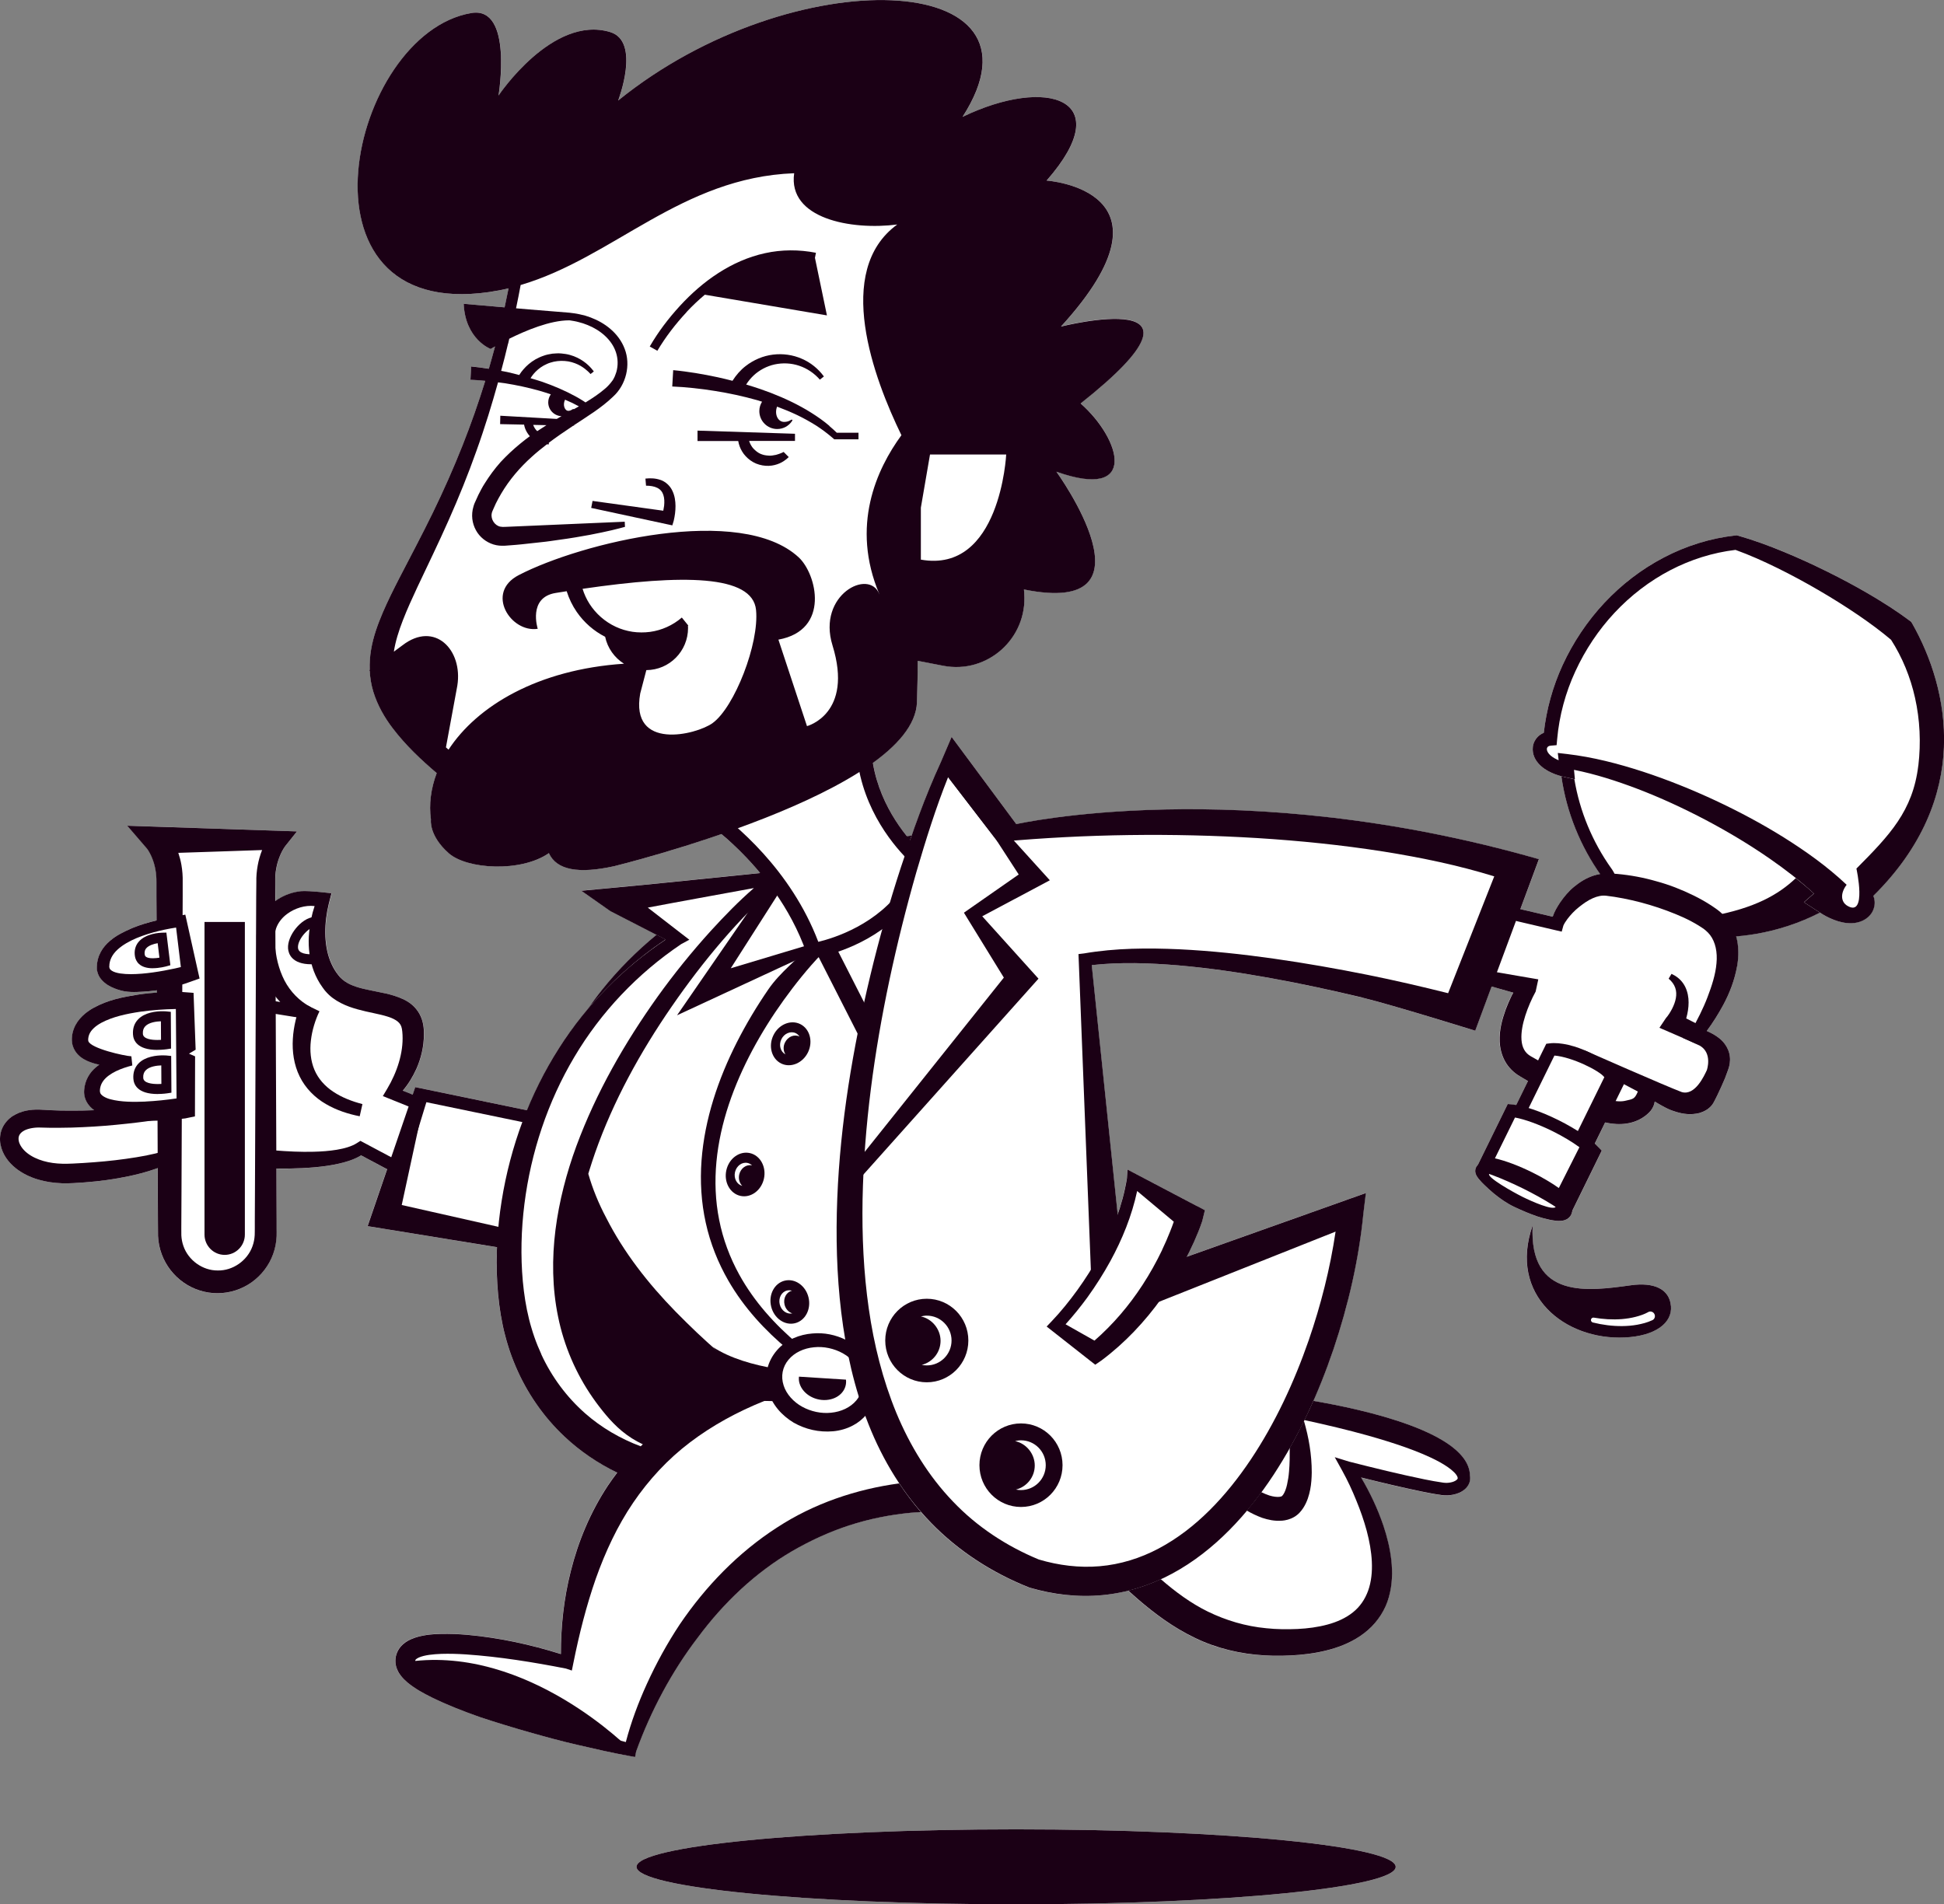 <svg xmlns="http://www.w3.org/2000/svg" width="247" height="242" viewBox="0 0 247 242" fill="none"><rect x="0" y="0" width="247" height="242" fill="#808080" stroke="none"/><g clip-path="url(#clip0_847_51)"><path d="M181.703 39.09C181.709 39.153 181.716 39.198 181.722 39.223C181.722 39.204 181.716 39.16 181.703 39.09Z" fill="white"></path><path d="M129.104 242C155.74 242 177.333 239.868 177.333 237.238C177.333 234.607 155.74 232.475 129.104 232.475C102.468 232.475 80.875 234.607 80.875 237.238C80.875 239.868 102.468 242 129.104 242Z" fill="white"></path><path d="M238.009 113.834C250.633 101.37 247.671 87.52 242.929 79.183L242.84 79.031L242.701 78.923C241.047 77.678 239.323 76.586 237.567 75.551C235.811 74.522 234.018 73.557 232.199 72.656C230.38 71.754 228.53 70.903 226.648 70.128C224.766 69.353 222.853 68.642 220.863 68.077L220.699 68.026L220.522 68.046C217.339 68.395 214.239 69.366 211.41 70.846C208.58 72.319 206.016 74.294 203.838 76.624C201.659 78.954 199.865 81.653 198.539 84.536C197.289 87.26 196.487 90.162 196.152 93.127C195.975 93.197 195.798 93.286 195.647 93.407C195.268 93.686 194.971 94.099 194.838 94.556C194.699 95.013 194.725 95.502 194.845 95.915C194.971 96.334 195.186 96.683 195.432 96.975C195.931 97.553 196.525 97.915 197.106 98.188C197.674 98.449 198.242 98.62 198.817 98.747C198.672 98.715 198.533 98.671 198.388 98.633C199.013 103.097 200.743 107.383 203.313 111.066C203.048 111.11 202.796 111.174 202.556 111.25C201.564 111.561 200.749 112.082 200.036 112.666C199.316 113.244 198.741 113.949 198.23 114.685C197.863 115.244 197.516 115.809 197.289 116.495L193.178 115.536L195.533 109.199C157.553 98.296 129.135 104.741 129.135 104.741L120.919 93.661L119.549 96.861C118.134 99.922 116.947 103.04 115.842 106.183C115.64 106.208 115.437 106.246 115.235 106.272C113.556 104.195 111.585 101.001 110.909 96.931C114.212 94.543 116.416 91.94 116.505 89.21C116.574 87.133 116.593 85.431 116.599 83.965L119.839 84.593C125.453 85.679 130.562 81.107 130.133 75.373L130.095 74.897C147.664 78.453 134.219 59.924 134.219 59.924C144.689 63.639 142.435 55.797 137.301 51.25C156.606 35.972 134.838 41.471 134.838 41.471C150.651 24.13 132.987 22.949 132.987 22.949C142.157 12.509 132.987 9.69 122.308 14.853C134.402 -3.937 100.71 -5.181 78.55 12.776C78.55 12.776 81.455 5.264 77.54 4.077C70.208 1.854 63.35 12.141 63.35 12.141C63.35 12.141 65.251 0.743 59.889 1.658C44.41 4.28 36.302 40.83 62.15 37.115C62.99 36.995 63.817 36.836 64.625 36.639C64.486 37.35 64.335 38.061 64.183 38.773C64.164 38.868 64.139 38.963 64.12 39.058L58.923 38.607C59.131 43.148 62.352 44.341 62.352 44.341C62.352 44.341 62.554 44.214 62.908 44.017C62.655 44.97 62.39 45.91 62.118 46.856C61.379 46.742 60.647 46.634 59.876 46.564L59.782 48.259C60.394 48.278 61.032 48.329 61.663 48.393C60.805 51.174 59.838 53.917 58.771 56.616C57.628 59.505 56.365 62.343 55.007 65.137C53.65 67.938 52.184 70.674 50.738 73.475C50.018 74.878 49.305 76.3 48.661 77.793C48.029 79.285 47.435 80.859 47.151 82.587C47.012 83.406 46.955 84.263 46.987 85.12L46.924 85.165L46.987 85.254C47.031 86.155 47.183 87.057 47.448 87.921C47.985 89.648 48.869 91.184 49.886 92.518C51.566 94.715 53.498 96.537 55.494 98.239C54.755 100.201 54.496 102.208 54.761 104.138C54.761 104.138 54.685 104.659 54.944 105.472C55.197 106.253 55.759 107.3 57.009 108.412C59.34 110.482 66.21 110.875 69.747 108.412C70.732 110.571 73.511 111.072 78.07 110.063C78.07 110.063 84.259 108.551 91.667 105.986C93.151 107.25 94.875 108.888 96.561 110.907C96.523 110.926 96.486 110.939 96.448 110.952L88.421 111.771C85.023 112.126 81.626 112.463 78.222 112.78L73.89 113.187L77.584 115.784L84.6 119.391L83.438 118.794C80.912 120.87 78.582 123.2 76.523 125.772C75.873 126.585 75.26 127.423 74.673 128.274C73.378 129.811 72.166 131.43 71.079 133.132C69.469 135.653 68.111 138.326 66.981 141.094L52.772 138.154L52.443 139.113L51.193 138.605C51.9 137.78 52.456 136.859 52.917 135.856C53.517 134.51 53.877 133.011 53.877 131.474C53.896 130.782 53.82 129.766 53.328 128.877C53.087 128.433 52.753 128.026 52.393 127.715C52.026 127.398 51.635 127.169 51.25 126.985C49.715 126.286 48.339 126.14 47.075 125.855C45.819 125.607 44.657 125.296 43.836 124.718C43.634 124.578 43.444 124.426 43.28 124.248L43.217 124.185L43.204 124.166V124.159L43.166 124.108L43.021 123.931C42.945 123.835 42.857 123.721 42.775 123.607C42.453 123.15 42.194 122.642 41.979 122.102C41.145 119.943 41.221 117.251 41.809 114.85L42.15 113.523C42.15 113.523 39.327 113.168 38.278 113.257C37.224 113.365 36.201 113.726 35.298 114.311C35.197 114.38 35.096 114.463 34.995 114.533V113.93L34.982 112.056V111.612L35.007 111.218C35.026 110.945 35.058 110.672 35.108 110.405C35.203 109.872 35.348 109.345 35.544 108.843C35.645 108.596 35.752 108.348 35.879 108.12C35.992 107.904 36.163 107.637 36.251 107.523L37.742 105.656L35.348 105.573L27.675 105.313L20.002 105.053L16.181 104.926L18.701 107.853C18.701 107.853 18.796 107.98 18.846 108.056C18.91 108.151 18.966 108.253 19.023 108.361C19.143 108.57 19.244 108.799 19.339 109.028C19.529 109.491 19.674 109.98 19.762 110.488C19.857 111.002 19.895 111.485 19.895 112.056V113.93L19.914 116.965C19.901 116.965 19.889 116.965 19.876 116.971C18.846 117.219 17.823 117.517 16.826 117.93C15.841 118.356 14.83 118.819 13.952 119.587C13.51 119.968 13.106 120.426 12.809 120.978C12.506 121.53 12.335 122.178 12.317 122.813V122.851C12.317 122.921 12.31 122.959 12.317 123.054C12.323 123.162 12.335 123.283 12.354 123.378C12.386 123.575 12.468 123.766 12.544 123.95C12.721 124.324 13.005 124.623 13.277 124.864C13.839 125.328 14.426 125.563 14.982 125.759C16.106 126.147 17.186 126.077 18.221 126.02C18.809 125.982 19.383 125.925 19.952 125.842V126.147C19.143 126.198 18.329 126.274 17.514 126.394C15.638 126.699 13.731 127.048 11.856 128.096C11.388 128.363 10.921 128.68 10.485 129.106C10.056 129.525 9.652 130.058 9.405 130.7C9.285 131.017 9.197 131.354 9.165 131.697C9.153 131.779 9.153 131.862 9.146 131.944V132.071V132.198V132.243C9.146 132.243 9.191 132.732 9.254 132.878C9.38 133.309 9.614 133.69 9.879 133.97C10.138 134.256 10.422 134.452 10.694 134.611C11.237 134.922 11.761 135.081 12.26 135.214C12.386 135.246 12.512 135.265 12.632 135.291C12.285 135.532 11.95 135.818 11.647 136.173C11.312 136.58 11.028 137.075 10.87 137.621C10.788 137.888 10.738 138.167 10.713 138.446V138.548L10.7 138.573V138.694V138.77C10.7 138.789 10.7 138.821 10.7 138.885C10.713 139.12 10.75 139.304 10.801 139.488C11.003 140.218 11.521 140.758 11.982 141.088C11.477 141.101 10.965 141.12 10.46 141.132C9.544 141.145 8.635 141.145 7.725 141.132L6.368 141.082C5.919 141.063 5.471 141.018 4.966 141.005C3.892 140.993 2.755 141.12 1.644 141.812C1.107 142.161 0.596 142.688 0.305 143.349C0.008 144.003 -0.055 144.752 0.065 145.406C0.311 146.733 1.107 147.717 1.966 148.422C2.844 149.133 3.835 149.591 4.839 149.895C5.844 150.194 6.867 150.333 7.877 150.372C8.913 150.403 9.822 150.321 10.769 150.257C12.651 150.118 14.527 149.864 16.384 149.47C17.312 149.273 18.234 149.038 19.15 148.746C19.446 148.644 19.743 148.549 20.034 148.441L20.046 151.419L20.059 155.166C20.059 155.807 20.059 156.379 20.072 157.077C20.11 157.903 20.267 158.633 20.533 159.376C21.07 160.836 22.055 162.106 23.318 162.989C24.574 163.878 26.122 164.36 27.65 164.348C29.178 164.348 30.719 163.859 31.963 162.963C33.214 162.074 34.186 160.804 34.704 159.35C34.963 158.626 35.108 157.864 35.14 157.096C35.152 156.683 35.14 156.423 35.14 156.099V155.159L35.121 151.413L35.108 148.505C36.718 148.53 38.335 148.492 39.965 148.346C41.019 148.251 42.074 148.111 43.135 147.863C44.05 147.641 44.979 147.368 45.869 146.822L49.172 148.587L47.328 153.978L46.697 155.82L48.661 156.137L63.141 158.499C63.078 160.023 63.084 161.554 63.173 163.09C63.28 164.862 63.489 166.615 63.867 168.412L64.007 169.034L64.177 169.707C64.291 170.164 64.417 170.583 64.55 171.021C64.815 171.885 65.137 172.742 65.49 173.58C66.905 176.933 69.027 180.013 71.698 182.527C73.681 184.394 75.961 185.944 78.411 187.125C77.995 187.671 77.597 188.223 77.218 188.788C75.014 192.128 73.46 195.843 72.513 199.647C71.629 203.114 71.25 206.663 71.256 210.181C67.398 208.968 63.463 208.111 59.365 207.743C58.253 207.647 57.129 207.603 55.967 207.628C55.386 207.641 54.793 207.673 54.167 207.768C53.542 207.87 52.904 207.99 52.14 208.333C51.761 208.517 51.319 208.752 50.89 209.254C50.681 209.502 50.479 209.825 50.366 210.187C50.246 210.549 50.214 210.924 50.239 211.248V211.311L50.258 211.426V211.476L50.284 211.591L50.321 211.762C50.378 211.965 50.429 212.092 50.486 212.232C50.606 212.505 50.745 212.715 50.883 212.899C51.161 213.261 51.433 213.521 51.698 213.75C52.759 214.632 53.77 215.153 54.799 215.674C56.845 216.677 58.891 217.464 60.956 218.195C63.034 218.887 65.118 219.515 67.202 220.112C69.292 220.703 71.383 221.281 73.492 221.757C75.608 222.246 77.71 222.735 79.851 223.122L80.672 223.268L80.811 222.557C82.68 217.388 85.339 212.397 88.667 208.054C91.932 203.66 95.949 199.843 100.584 197.132C102.902 195.786 105.339 194.662 107.872 193.836C110.411 193.011 113.044 192.484 115.709 192.23C116.132 192.192 116.562 192.166 116.991 192.141C117.401 192.611 117.825 193.068 118.26 193.519C121.746 197.119 126.047 199.882 130.632 201.704L130.727 201.742L130.802 201.767C133.752 202.631 136.903 203.018 140.023 202.72C141.14 202.618 142.245 202.421 143.332 202.148C143.704 202.485 144.071 202.815 144.456 203.145C146.647 205.044 149.079 206.86 151.832 208.168C154.573 209.502 157.617 210.2 160.604 210.378C162.1 210.473 163.591 210.435 165.056 210.314C166.559 210.181 168.049 209.933 169.54 209.463C171.017 208.994 172.508 208.282 173.771 207.178C175.034 206.085 176.013 204.574 176.442 202.987C176.897 201.393 176.922 199.786 176.758 198.269C176.588 196.745 176.221 195.297 175.754 193.9C175.021 191.735 174.061 189.709 172.918 187.772C175.482 188.414 178.046 189.023 180.648 189.563C181.463 189.728 182.278 189.887 183.13 190.001C183.604 190.071 184.128 190.058 184.614 189.957C185.107 189.849 185.606 189.684 186.086 189.284C186.319 189.087 186.547 188.807 186.673 188.452C186.78 188.166 186.793 187.855 186.755 187.575C186.774 182.026 173.032 179.073 166.856 178.032C166.856 178.038 166.849 178.051 166.843 178.057C167.803 175.885 168.656 173.676 169.42 171.434C171.295 165.846 172.634 160.074 173.215 154.169L173.525 151.616L171.055 152.492L150.796 159.7C151.112 159.084 151.415 158.461 151.699 157.826C152.078 156.969 152.419 156.156 152.748 155.178L153.082 153.8L152.059 153.261L144.393 149.229L143.243 148.625L143.174 149.762C142.921 151.311 142.517 152.835 141.999 154.328L138.703 122.648C142.328 122.242 146.035 122.375 149.71 122.68C153.644 123.023 157.566 123.6 161.463 124.305C165.359 125.01 169.243 125.848 173.095 126.782C176.941 127.715 187.424 130.985 187.424 130.985L189.508 125.366L192.249 126.14C192.18 126.261 192.11 126.382 192.047 126.509C191.769 127.08 191.51 127.671 191.283 128.28C190.847 129.512 190.456 130.827 190.519 132.389C190.563 133.163 190.74 134.021 191.188 134.84C191.63 135.659 192.357 136.357 193.121 136.789C193.462 136.98 193.796 137.183 194.131 137.399L192.641 140.44C192.451 140.409 192.268 140.383 192.098 140.371L191.561 140.32L187.746 148.092C187.696 148.143 187.645 148.194 187.62 148.225L187.595 148.263L187.538 148.365C187.368 148.727 187.443 149.006 187.494 149.165C187.551 149.337 187.608 149.432 187.664 149.527C187.778 149.705 187.879 149.832 187.986 149.952C188.189 150.187 188.384 150.391 188.586 150.575C188.978 150.962 189.376 151.318 189.786 151.661C190.607 152.334 191.466 152.937 192.407 153.381C193.348 153.826 194.302 154.232 195.299 154.582C195.805 154.747 196.316 154.886 196.872 155.007C197.15 155.064 197.434 155.115 197.762 155.147C197.933 155.159 198.11 155.172 198.356 155.147C198.419 155.147 198.476 155.134 198.564 155.121L198.684 155.096L198.836 155.051C198.88 155.039 198.937 155.013 199.013 154.975L199.107 154.924L199.152 154.899L199.24 154.836C199.347 154.759 199.48 154.607 199.524 154.543L199.632 154.359C199.682 154.251 199.714 154.131 199.739 154.016C199.739 153.991 199.739 153.966 199.739 153.947L203.516 146.25L203.149 145.85C202.998 145.685 202.821 145.52 202.631 145.342L203.958 142.644C204.223 142.707 204.494 142.758 204.785 142.796C205.555 142.891 206.433 142.898 207.349 142.644C208.258 142.396 209.174 141.85 209.761 141.132C210.026 140.783 210.197 140.396 210.254 139.99C210.418 140.097 210.595 140.199 210.765 140.294L211.296 140.593C211.466 140.682 211.618 140.771 211.826 140.866C212.212 141.063 212.603 141.196 213.026 141.323C213.866 141.571 214.82 141.723 215.931 141.45C216.209 141.367 216.487 141.253 216.765 141.088C216.904 141.005 217.043 140.91 217.175 140.79C217.314 140.663 217.434 140.561 217.598 140.326C217.699 140.174 217.668 140.212 217.693 140.174L217.731 140.104L217.807 139.964L217.946 139.697L218.211 139.164C218.552 138.459 218.868 137.748 219.171 137.037L219.581 135.926C219.752 135.456 219.866 134.859 219.79 134.275C219.727 133.684 219.48 133.138 219.177 132.719C218.88 132.287 218.501 131.976 218.129 131.709C217.706 131.424 217.289 131.201 216.853 131.017C217.643 129.963 218.325 128.858 218.962 127.69C219.765 126.191 220.39 124.572 220.705 122.775C220.857 121.873 220.914 120.921 220.775 119.93C220.737 119.613 220.655 119.295 220.56 118.984C221.406 118.914 222.24 118.819 223.08 118.679C225.909 118.197 228.663 117.282 231.227 115.968C231.195 115.949 231.163 115.93 231.138 115.911C231.7 116.279 232.306 116.616 232.989 116.876C233.664 117.136 234.428 117.34 235.306 117.308C235.742 117.289 236.209 117.193 236.664 116.978C237.112 116.768 237.542 116.412 237.813 115.955C238.091 115.498 238.211 114.952 238.154 114.457C238.135 114.234 238.079 114.025 237.996 113.834H238.009Z" fill="white"></path><path d="M207.219 163.331C201.87 164.068 194.247 165.205 194.727 155.731C191.614 164.601 198.82 170.329 206.436 169.967C210.288 169.783 212.479 168.151 212.302 165.973C212.126 163.801 210.136 162.925 207.225 163.331H207.219Z" fill="white"></path><path d="M181.703 39.09C181.709 39.153 181.716 39.198 181.722 39.223C181.722 39.198 181.716 39.16 181.703 39.09Z" fill="#1B0015"></path><path d="M21.447 140.516C17.79 140.84 14.109 141.056 10.452 141.132C9.536 141.145 8.627 141.145 7.718 141.132L6.36 141.082C5.911 141.062 5.463 141.018 4.958 141.005C3.884 140.993 2.748 141.12 1.636 141.812C1.099 142.161 0.594 142.688 0.297 143.348C0 144.002 -0.063 144.752 0.057 145.406C0.304 146.733 1.099 147.717 1.958 148.422C2.836 149.133 3.827 149.59 4.832 149.895C5.836 150.194 6.859 150.333 7.869 150.371C8.905 150.403 9.814 150.321 10.762 150.257C12.643 150.117 14.519 149.863 16.376 149.47C17.304 149.273 18.226 149.038 19.142 148.746C20.064 148.441 20.935 148.149 21.87 147.66L22.325 147.45V140.453L21.434 140.529L21.447 140.516ZM18.662 146.828C17.778 146.993 16.894 147.146 15.997 147.266C14.21 147.52 12.403 147.679 10.597 147.793C9.701 147.844 8.76 147.908 7.945 147.889C7.105 147.87 6.284 147.762 5.514 147.539C4.743 147.317 4.023 146.981 3.455 146.53C2.886 146.085 2.476 145.495 2.381 144.974C2.293 144.453 2.444 144.091 2.912 143.768C3.379 143.456 4.15 143.291 4.914 143.285C5.33 143.285 5.804 143.31 6.284 143.317H7.699C8.64 143.317 9.581 143.285 10.515 143.24C12.385 143.158 14.248 143.006 16.098 142.802C17.658 142.637 19.205 142.428 20.752 142.193V146.327C20.089 146.511 19.363 146.688 18.662 146.822" fill="#1B0015"></path><path d="M13.883 122.781C13.883 122.832 13.883 122.921 13.896 122.946C13.902 122.959 13.896 122.965 13.909 122.991C13.915 123.041 13.94 123.08 13.959 123.124C14.004 123.2 14.086 123.283 14.212 123.365C14.464 123.53 14.869 123.645 15.292 123.708C16.144 123.835 17.092 123.81 18.026 123.734C18.961 123.657 19.908 123.518 20.849 123.346C21.79 123.175 22.737 122.972 23.647 122.737L23.066 123.6L22.276 117.079L23.142 117.771C22.175 117.885 21.165 118.069 20.192 118.304C19.22 118.539 18.26 118.838 17.357 119.212C16.46 119.593 15.601 120.063 14.944 120.667C14.281 121.27 13.883 122.013 13.89 122.813V122.775L13.883 122.781ZM12.305 122.819C12.324 122.178 12.494 121.537 12.797 120.984C13.094 120.432 13.505 119.968 13.94 119.593C14.818 118.825 15.829 118.368 16.814 117.936C17.811 117.523 18.835 117.225 19.864 116.977C20.893 116.704 21.916 116.514 22.984 116.336L23.546 116.234L23.697 116.907L25.131 123.346L25.358 124.35L24.177 124.769C23.198 125.131 22.245 125.397 21.247 125.6C20.262 125.829 19.245 125.956 18.209 126.02C17.174 126.083 16.094 126.147 14.97 125.759C14.414 125.569 13.827 125.334 13.265 124.864C12.993 124.623 12.709 124.33 12.532 123.949C12.45 123.759 12.374 123.568 12.343 123.378C12.317 123.289 12.311 123.162 12.305 123.054C12.305 122.959 12.305 122.921 12.305 122.851V122.813V122.819Z" fill="#1B0015"></path><path d="M19.423 123.048C17.673 123.048 17.25 122.108 17.149 121.549C17.029 120.851 17.181 120.216 17.591 119.714C18.501 118.603 20.364 118.533 20.572 118.527L21.14 118.514L21.646 122.661L21.122 122.807C21.09 122.813 20.269 123.042 19.416 123.042M20.035 119.86C19.53 119.949 18.88 120.14 18.564 120.527C18.456 120.66 18.318 120.895 18.393 121.333C18.412 121.441 18.469 121.778 19.423 121.778C19.72 121.778 20.016 121.74 20.256 121.702L20.035 119.86Z" fill="#1B0015"></path><path d="M37.724 105.656L35.331 105.573L27.658 105.319L19.985 105.059L16.164 104.932L18.684 107.859C18.684 107.859 18.779 107.986 18.829 108.062C18.892 108.157 18.949 108.259 19.006 108.367C19.126 108.576 19.227 108.805 19.322 109.034C19.511 109.497 19.656 109.986 19.745 110.494C19.84 111.008 19.877 111.491 19.877 112.063V113.936L19.903 117.568C21.652 117.136 23.054 116.99 23.054 116.99L23.193 118.127L23.212 113.936V112.063C23.231 111.383 23.174 110.615 23.048 109.897C22.959 109.383 22.82 108.875 22.656 108.38L27.658 108.215L33.303 108.024C33.051 108.659 32.861 109.319 32.742 109.986C32.678 110.329 32.634 110.685 32.602 111.034C32.59 111.205 32.577 111.389 32.571 111.574V112.063L32.552 113.936L32.52 121.429L32.457 136.414L32.394 151.406L32.375 155.153V156.093C32.369 156.391 32.375 156.759 32.362 156.969C32.337 157.451 32.243 157.928 32.078 158.379C31.428 160.201 29.578 161.496 27.664 161.452C25.744 161.471 23.932 160.156 23.307 158.353C23.149 157.921 23.06 157.413 23.041 156.994C23.029 156.442 23.041 155.769 23.041 155.159L23.06 151.413L23.105 140.313C22.719 140.377 21.507 140.554 20.01 140.681L20.054 151.413L20.067 155.159C20.067 155.8 20.067 156.372 20.079 157.07C20.117 157.902 20.275 158.633 20.541 159.369C21.077 160.83 22.062 162.1 23.326 162.982C24.582 163.871 26.129 164.354 27.658 164.341C29.186 164.341 30.727 163.846 31.971 162.957C33.221 162.068 34.194 160.798 34.712 159.344C34.971 158.62 35.116 157.858 35.148 157.089C35.16 156.677 35.148 156.416 35.148 156.093V155.153L35.129 151.406L35.065 136.414L35.002 121.429L34.971 113.936V112.063V111.618L34.99 111.224C35.009 110.951 35.04 110.678 35.091 110.412C35.185 109.878 35.331 109.351 35.533 108.85C35.634 108.602 35.741 108.354 35.867 108.126C35.981 107.91 36.152 107.643 36.24 107.529L37.73 105.662L37.724 105.656Z" fill="#1B0015"></path><path d="M23.131 127.423V131.804L23.169 123.67C22.456 123.835 21.262 124.102 19.93 124.305L19.942 127.543C21.767 127.404 23.131 127.423 23.131 127.423Z" fill="#1B0015"></path><path d="M24.788 134.243L24.011 133.9L24.858 133.398L24.592 126.172L23.153 126.064C22.174 126.045 21.264 126.064 20.317 126.121C19.382 126.166 18.441 126.255 17.5 126.401C15.625 126.705 13.718 127.055 11.842 128.102C11.375 128.369 10.907 128.687 10.472 129.112C10.042 129.531 9.638 130.064 9.392 130.706C9.272 131.023 9.183 131.366 9.152 131.703C9.139 131.785 9.139 131.868 9.133 131.95V132.077V132.204V132.249C9.133 132.249 9.177 132.738 9.24 132.884C9.366 133.316 9.606 133.697 9.865 133.976C10.124 134.262 10.409 134.459 10.68 134.617C11.223 134.928 11.747 135.087 12.246 135.221C12.373 135.252 12.499 135.271 12.619 135.297C12.271 135.538 11.937 135.824 11.634 136.179C11.299 136.586 11.015 137.081 10.857 137.627C10.775 137.894 10.724 138.173 10.699 138.453V138.554L10.686 138.58V138.7V138.776C10.686 138.796 10.686 138.827 10.686 138.891C10.699 139.126 10.737 139.31 10.787 139.488C11.002 140.243 11.545 140.802 12.025 141.126C12.518 141.462 12.991 141.659 13.452 141.812C14.368 142.104 15.233 142.231 16.086 142.313C16.938 142.396 17.772 142.428 18.599 142.434C20.267 142.44 21.858 142.339 23.532 142.129L24.769 141.869L24.788 134.249V134.243ZM18.492 139.989C16.97 140.053 15.398 140.053 14.033 139.697C13.364 139.526 12.789 139.17 12.726 138.846C12.713 138.802 12.707 138.757 12.701 138.738C12.695 138.738 12.701 138.656 12.695 138.618V138.535C12.707 138.383 12.726 138.243 12.764 138.103C12.834 137.824 12.966 137.564 13.149 137.322C13.516 136.84 14.097 136.44 14.734 136.129C15.379 135.817 16.086 135.582 16.812 135.398L16.692 134.236C15.808 134.192 11.514 133.239 11.223 132.3C11.173 132.154 11.217 131.747 11.331 131.474C11.558 130.884 12.158 130.369 12.865 129.982C14.311 129.207 16.073 128.833 17.81 128.572C19.3 128.363 20.835 128.255 22.344 128.223L22.433 139.589C21.132 139.78 19.799 139.919 18.492 139.983" fill="#1B0015"></path><path d="M53.57 139.564L51.176 138.599C51.884 137.773 52.439 136.852 52.9 135.849C53.5 134.503 53.86 133.004 53.86 131.468C53.879 130.776 53.803 129.76 53.311 128.871C53.071 128.426 52.736 128.02 52.376 127.709C52.01 127.391 51.618 127.163 51.233 126.978C49.699 126.28 48.322 126.134 47.059 125.848C45.802 125.6 44.64 125.289 43.819 124.711C43.617 124.572 43.428 124.419 43.263 124.242L43.2 124.178L43.181 124.159V124.153L43.137 124.102L42.992 123.924C42.916 123.829 42.828 123.715 42.746 123.6C42.423 123.143 42.165 122.635 41.95 122.095C41.116 119.936 41.192 117.244 41.779 114.844L42.12 113.517C42.12 113.517 39.297 113.161 38.249 113.25C37.194 113.358 36.172 113.72 35.268 114.304C34.372 114.895 33.576 115.726 33.09 116.768C32.85 117.289 32.692 117.854 32.622 118.425C32.603 118.571 32.597 118.711 32.591 118.857V119.086V119.257C32.591 119.467 32.603 119.752 32.622 119.994C32.749 121.943 33.248 123.93 34.309 125.651C34.681 126.255 35.117 126.826 35.609 127.334L33.892 127.061H33.879L32.982 126.896L32.963 127.842L32.578 147.273L32.616 148.422L33.677 148.46C35.767 148.536 37.864 148.524 39.973 148.339C41.028 148.244 42.089 148.104 43.143 147.857C44.059 147.635 44.987 147.368 45.878 146.822L50.393 149.228L51.239 149.679L51.517 148.758L54.031 140.535L54.246 139.837L53.57 139.564ZM50.286 147.374L46.2 145.196L45.789 144.98L45.366 145.253C44.678 145.698 43.737 145.952 42.79 146.111C41.836 146.269 40.845 146.339 39.853 146.365C38.218 146.409 36.563 146.326 34.908 146.193L34.561 128.775L39.057 129.499L39.493 127.988H39.481C38.028 127.201 36.885 126.02 36.14 124.591C35.407 123.156 35.016 121.524 34.927 119.86C34.915 119.644 34.908 119.473 34.908 119.232V118.946C34.908 118.863 34.915 118.781 34.921 118.698C34.953 118.368 35.041 118.05 35.174 117.739C35.439 117.13 35.9 116.565 36.493 116.133C37.466 115.415 38.767 115.003 39.973 115.142C39.607 116.228 39.392 117.327 39.279 118.476C39.14 119.911 39.241 121.416 39.689 122.883C39.916 123.613 40.239 124.324 40.649 124.985C40.75 125.15 40.857 125.308 40.984 125.48L41.148 125.702L41.243 125.829L41.344 125.95C41.621 126.28 41.937 126.572 42.272 126.826C43.636 127.829 45.133 128.21 46.465 128.528C47.798 128.833 49.111 129.048 50.008 129.487C50.45 129.709 50.715 129.944 50.88 130.217C51.056 130.509 51.107 130.877 51.145 131.512C51.258 133.805 50.45 136.262 49.193 138.37L48.644 139.291L52.294 140.764L50.28 147.368L50.286 147.374Z" fill="#1B0015"></path><path d="M40.593 128.515C40.334 129.029 40.082 129.69 39.898 130.312C39.709 130.941 39.576 131.588 39.501 132.23C39.349 133.512 39.469 134.801 39.943 135.932C40.416 137.068 41.269 138.033 42.355 138.745C43.441 139.469 44.717 139.964 46.05 140.307L45.702 141.856C44.237 141.564 42.759 141.094 41.395 140.294C40.031 139.507 38.806 138.3 38.073 136.795C37.334 135.297 37.113 133.614 37.208 132.027C37.252 131.226 37.379 130.445 37.556 129.683C37.745 128.902 37.96 128.191 38.301 127.397L40.581 128.509L40.593 128.515Z" fill="#1B0015"></path><path d="M19.997 133.423C17.395 133.423 16.934 132.185 16.896 131.442C16.852 130.68 17.067 130.045 17.54 129.55C18.393 128.648 19.852 128.509 20.641 128.509C20.944 128.509 21.134 128.528 21.134 128.528L21.702 128.585L21.734 133.252L21.197 133.335C21.197 133.335 20.654 133.417 20.003 133.417M20.439 129.785C19.89 129.804 18.93 129.912 18.45 130.426C18.229 130.661 18.128 130.972 18.153 131.379C18.191 132.058 19.321 132.16 19.997 132.16C20.161 132.16 20.319 132.16 20.458 132.147L20.445 129.791L20.439 129.785Z" fill="#1B0015"></path><path d="M20.044 139.03C17.436 139.03 16.981 137.792 16.943 137.049C16.899 136.287 17.12 135.652 17.587 135.157C18.44 134.255 19.898 134.116 20.688 134.116C20.991 134.116 21.18 134.135 21.18 134.135L21.749 134.192L21.78 138.859L21.244 138.941C21.244 138.941 20.701 139.024 20.05 139.024M20.486 135.392C19.936 135.411 18.977 135.519 18.497 136.033C18.276 136.268 18.174 136.579 18.2 136.979C18.238 137.659 19.368 137.76 20.044 137.76C20.208 137.76 20.366 137.76 20.505 137.748L20.492 135.392H20.486Z" fill="#1B0015"></path><path d="M114.828 112.583C111.544 117.473 105.981 119.206 103.972 119.689C100.486 110.526 93.439 104.709 90.205 102.411L108.886 96.15C109.631 103.058 113.78 107.764 115.725 109.624C115.946 108.919 116.161 108.24 116.375 107.579C114.342 105.427 110.957 100.957 110.679 94.816L110.622 93.559L85.766 101.89L87.572 102.95C87.679 103.014 98.364 109.396 102.469 121.105L102.728 121.848L103.505 121.727C103.827 121.676 109.227 120.794 113.628 116.857C114.026 115.377 114.43 113.948 114.828 112.577" fill="#1B0015"></path><path d="M173.108 126.782C176.954 127.715 187.437 130.985 187.437 130.985L195.527 109.186C157.547 98.283 129.129 104.728 129.129 104.728L120.912 93.648L119.542 96.848C117.521 101.223 115.955 105.7 114.465 110.221C112.987 114.749 111.692 119.333 110.581 123.969C108.364 133.233 106.76 142.694 106.381 152.308C106.192 157.109 106.305 161.947 106.886 166.767C107.474 171.58 108.528 176.393 110.347 180.984C112.153 185.569 114.793 189.918 118.292 193.512C121.778 197.113 126.078 199.869 130.663 201.697L130.758 201.735L130.834 201.761C133.783 202.624 136.934 203.012 140.054 202.713C143.174 202.421 146.217 201.45 148.933 199.977C151.661 198.51 154.074 196.586 156.202 194.439C158.33 192.287 160.18 189.912 161.816 187.423C165.081 182.432 167.544 177.009 169.438 171.434C171.314 165.846 172.653 160.074 173.234 154.169L173.543 151.616L171.074 152.492L148.611 160.487C147.632 162.303 146.337 164.379 144.67 166.462L169.697 156.512C169.003 161.204 167.828 165.846 166.275 170.342C164.418 175.682 162.018 180.844 158.917 185.486C155.823 190.103 151.964 194.268 147.234 196.776C144.885 198.027 142.327 198.815 139.719 199.037C137.136 199.259 134.515 198.935 131.983 198.18C127.872 196.478 124.114 194.008 121.07 190.801C117.989 187.594 115.62 183.721 113.884 179.543C112.16 175.352 111.036 170.875 110.385 166.303C109.728 161.731 109.514 157.07 109.596 152.41C109.785 143.075 111.067 133.735 113.012 124.534C113.991 119.936 115.134 115.365 116.429 110.837C117.622 106.76 118.898 102.671 120.464 98.76L126.527 106.652L126.786 106.995L127.234 106.957C138.033 105.986 148.908 105.846 159.713 106.5C165.113 106.837 170.499 107.383 175.829 108.221C180.585 108.983 185.309 109.961 189.856 111.37L183.995 126.216C180.572 125.359 177.175 124.572 173.739 123.88C169.805 123.092 165.845 122.394 161.867 121.829C157.888 121.264 153.884 120.832 149.855 120.635C145.826 120.457 141.759 120.47 137.724 121.162L137.029 121.245L137.06 122L138.658 162.76C139.89 160.88 141.172 158.614 142.195 156.086L138.715 122.648C142.34 122.241 146.047 122.375 149.722 122.68C153.657 123.022 157.579 123.6 161.475 124.305C165.371 125.01 169.255 125.848 173.108 126.775" fill="#1B0015"></path><path d="M152.069 153.261L144.402 149.228L143.253 148.625L143.183 149.762C142.628 153.165 141.365 156.455 139.691 159.502C138.858 161.033 137.917 162.506 136.9 163.922C135.883 165.325 134.772 166.71 133.597 167.935L132.984 168.576L138.516 172.926L139.161 173.428L139.975 172.869C142.912 170.666 145.463 167.96 147.591 164.982C148.659 163.49 149.625 161.928 150.49 160.303C150.92 159.49 151.33 158.664 151.709 157.82C152.088 156.963 152.429 156.15 152.757 155.172L153.092 153.794L152.069 153.254V153.261ZM147.655 158.855C146.922 160.385 146.088 161.877 145.16 163.3C143.455 165.922 141.409 168.322 139.06 170.367L135.39 168.291C136.388 167.179 137.304 166.049 138.175 164.855C139.23 163.389 140.203 161.858 141.074 160.271C142.596 157.49 143.809 154.499 144.484 151.356L149.139 155.254C148.993 155.673 148.829 156.112 148.665 156.518C148.356 157.305 148.015 158.08 147.648 158.848" fill="#1B0015"></path><path d="M64.823 156.245L51.043 153.134L53.885 140.008L67.652 142.859C67.835 142.358 68.018 141.856 68.221 141.355L52.761 138.154L47.343 153.978L46.711 155.82L48.675 156.137L64.703 158.747C64.722 157.928 64.76 157.089 64.823 156.239" fill="#1B0015"></path><path d="M203.422 111.237C203.675 111.593 203.858 111.986 203.991 112.412C204.06 112.412 204.13 112.412 204.199 112.412C204.673 112.444 205.159 112.494 205.658 112.564C205.506 111.796 205.191 110.996 204.73 110.354L204.717 110.342C202.336 106.989 200.707 103.084 200.037 99.026L198.888 98.772C198.718 98.734 198.553 98.683 198.383 98.639C199.021 103.179 200.789 107.541 203.435 111.262L203.422 111.25V111.237Z" fill="#1B0015"></path><path d="M231.142 115.917L229.196 114.653L230.466 113.548C229.733 112.875 228.963 112.228 228.173 111.593C225.925 113.733 222.913 115.39 217.621 116.387C217.393 116.431 217.179 116.501 216.977 116.584C217.065 116.647 217.16 116.704 217.248 116.761C218.158 117.409 218.739 118.203 219.086 119.085L219.793 119.054C220.911 118.99 222.003 118.87 223.096 118.685C225.925 118.203 228.685 117.288 231.243 115.974C231.211 115.955 231.179 115.936 231.154 115.917" fill="#1B0015"></path><path d="M215.492 132.63L212.189 131.195L210.844 130.611L211.665 129.385C211.936 129.087 212.233 128.623 212.448 128.204C212.669 127.772 212.846 127.315 212.928 126.864C213.01 126.413 213.004 125.956 212.852 125.531C212.707 125.105 212.41 124.699 212.012 124.369L212.378 123.759C212.934 124.013 213.477 124.407 213.862 124.972C214.254 125.531 214.462 126.223 214.526 126.89C214.589 127.563 214.519 128.223 214.387 128.852C214.241 129.499 214.077 130.064 213.768 130.725L213.244 128.915L216.458 130.541L215.492 132.623V132.63Z" fill="#1B0015"></path><path d="M124.805 116.438L131.948 112.634L133.388 111.866L132.308 110.672L127.786 105.681L127.723 105.611L120.877 96.702L119.627 97.674L126.523 106.652L126.58 106.729L129.435 111.129L123.126 115.53L122.475 115.987L122.905 116.692L127.546 124.235L107.477 149.374L108.683 150.403L130.95 125.486L131.948 124.369L131.013 123.334L124.799 116.438H124.805Z" fill="#1B0015"></path><path d="M220.719 122.775C220.871 121.873 220.927 120.921 220.789 119.93C220.662 118.939 220.264 117.93 219.652 117.079C219.349 116.653 218.989 116.266 218.603 115.93C218.414 115.758 218.206 115.606 218.01 115.466C217.858 115.352 217.669 115.225 217.473 115.098C216.728 114.609 215.976 114.19 215.206 113.809C213.665 113.053 212.086 112.431 210.457 111.993C208.834 111.523 207.167 111.212 205.468 111.059C205.253 111.04 205.045 111.021 204.824 111.015L204.502 111.002H204.337L204.205 110.996H204.129C203.996 110.996 203.535 111.021 203.321 111.066C203.055 111.11 202.797 111.174 202.55 111.25C201.559 111.561 200.744 112.082 200.03 112.666C199.311 113.244 198.736 113.948 198.224 114.685C197.858 115.244 197.511 115.809 197.283 116.495L190.122 114.818L189.459 114.666L189.213 115.307L185.727 124.299L192.275 126.147C192.206 126.267 192.136 126.388 192.073 126.515C191.795 127.086 191.537 127.677 191.309 128.286C190.873 129.518 190.482 130.833 190.545 132.395C190.589 133.169 190.766 134.027 191.214 134.846C191.657 135.665 192.383 136.363 193.147 136.795C193.715 137.113 194.265 137.462 194.827 137.837L196.128 135.189C195.604 134.859 195.067 134.535 194.511 134.236C193.759 133.817 193.387 133.119 193.317 132.147C193.248 131.188 193.469 130.102 193.804 129.055C194.138 128.013 194.606 126.94 195.117 126.007L195.452 124.457L194.341 124.267L187.874 123.156L190.444 116.526L197.694 118.222L198.426 118.393L198.641 117.619C198.868 117.111 199.348 116.495 199.835 115.987C200.334 115.466 200.921 115.022 201.489 114.634C202.07 114.253 202.683 113.974 203.251 113.866C203.39 113.84 203.529 113.821 203.662 113.815C203.845 113.809 203.788 113.815 204.06 113.828L205.133 113.974C208.127 114.45 211.133 115.352 213.892 116.59C214.574 116.907 215.244 117.257 215.856 117.638C215.995 117.727 216.147 117.822 216.324 117.942C216.456 118.038 216.576 118.114 216.69 118.216C216.917 118.406 217.119 118.609 217.29 118.838C217.959 119.727 218.231 121.003 218.092 122.425C217.972 123.848 217.492 125.308 216.943 126.743C216.393 128.185 215.661 129.614 214.909 130.953L213.798 131.887L215.989 132.89C217.618 133.855 216.867 135.995 216.867 135.995C216.551 136.662 215.383 139.297 213.665 138.776C211.72 138.053 201.325 133.474 201.325 133.474L204.053 136.573L208.101 138.713C207.703 139.697 207.451 139.665 206.586 139.869C205.96 140.034 205.228 139.957 204.483 139.767L203.175 142.428C203.681 142.58 204.205 142.713 204.78 142.79C205.55 142.885 206.428 142.891 207.343 142.637C208.253 142.39 209.169 141.843 209.756 141.126C210.021 140.777 210.192 140.389 210.248 139.983C210.413 140.091 210.59 140.192 210.76 140.288L211.29 140.586C211.461 140.675 211.613 140.764 211.821 140.859C212.206 141.056 212.598 141.189 213.021 141.316C213.861 141.564 214.814 141.716 215.926 141.443C216.204 141.361 216.482 141.247 216.766 141.081C216.905 140.999 217.044 140.904 217.176 140.783C217.315 140.656 217.435 140.554 217.599 140.319C217.7 140.167 217.669 140.205 217.694 140.167L217.732 140.097L217.808 139.957L217.947 139.691L218.212 139.157C218.553 138.453 218.869 137.741 219.172 137.03L219.582 135.919C219.753 135.449 219.867 134.852 219.791 134.268C219.728 133.677 219.481 133.131 219.178 132.712C218.881 132.28 218.502 131.969 218.13 131.709C217.707 131.423 217.29 131.201 216.854 131.017C217.644 129.963 218.326 128.858 218.963 127.69C219.765 126.191 220.391 124.572 220.713 122.775" fill="#1B0015"></path><path d="M193.871 141.539L197.502 134.141H197.509C199.744 134.332 203.211 136.052 203.843 136.891L200.123 144.46C201.007 145.025 201.74 145.584 202.258 146.079L206.426 137.589L206.211 137.221C205.516 136.027 203.976 134.751 202.087 133.811C200.212 132.884 198.235 132.42 196.89 132.592L196.467 132.642L192.273 141.183C192.728 141.247 193.265 141.361 193.859 141.539" fill="#1B0015"></path><path d="M199.713 153.483C199.694 153.407 199.675 153.349 199.662 153.305C199.58 153.089 199.505 152.994 199.435 152.886C199.29 152.689 199.17 152.575 199.044 152.454C198.804 152.238 198.57 152.067 198.343 151.908C197.888 151.59 197.427 151.336 196.972 151.076C196.063 150.562 195.141 150.117 194.206 149.698C193.278 149.266 192.337 148.873 191.364 148.523C190.878 148.339 190.392 148.168 189.874 148.022C189.615 147.946 189.35 147.876 189.053 147.825C188.901 147.8 188.743 147.781 188.535 147.787C188.428 147.793 188.32 147.793 188.15 147.85C188.112 147.863 188.068 147.876 188.017 147.901C187.954 147.933 187.948 147.933 187.847 148.003C187.765 148.06 187.67 148.162 187.632 148.212L187.6 148.25L187.544 148.352C187.373 148.714 187.449 148.993 187.493 149.152C187.55 149.324 187.607 149.419 187.664 149.514C187.777 149.692 187.878 149.819 187.986 149.939C188.188 150.174 188.383 150.378 188.586 150.568C188.977 150.955 189.375 151.311 189.785 151.654C190.606 152.327 191.465 152.93 192.406 153.375C193.347 153.819 194.301 154.226 195.299 154.575C195.804 154.74 196.315 154.88 196.871 155C197.149 155.057 197.433 155.108 197.762 155.14C197.932 155.153 198.109 155.165 198.355 155.14C198.418 155.14 198.475 155.127 198.564 155.115L198.684 155.089L198.835 155.045C198.879 155.032 198.936 155.007 199.012 154.969L199.107 154.918L199.151 154.892L199.239 154.829C199.347 154.753 199.479 154.6 199.523 154.537L199.631 154.353C199.681 154.245 199.719 154.13 199.738 154.01C199.757 153.908 199.757 153.813 199.751 153.711C199.751 153.61 199.732 153.559 199.719 153.483M193.429 152.086C192.154 151.451 188.964 149.641 189.204 149.184C189.35 149.235 189.501 149.285 189.646 149.343C190.96 149.838 192.261 150.422 193.543 151.051C194.819 151.686 196.069 152.371 197.263 153.121C197.395 153.203 197.528 153.292 197.66 153.381C197.269 153.838 194.711 152.721 193.436 152.092" fill="#1B0015"></path><path d="M80.074 222.353C80.074 222.353 67.097 209.089 51.984 211.165L57.352 215.013L80.074 222.353Z" fill="#1B0015"></path><path d="M101.418 170.824C98.424 168.303 95.797 165.37 93.928 161.979C92.728 159.801 91.856 157.458 91.377 155.026C90.89 152.6 90.796 150.105 91.029 147.635C91.497 142.682 93.24 137.894 95.589 133.474C96.77 131.265 98.109 129.131 99.574 127.093C101.033 125.067 102.63 123.073 104.316 121.308L103.015 120.044C101.209 122.019 99.119 123.562 97.635 125.715C96.157 127.867 94.812 130.109 93.625 132.446C91.269 137.1 89.532 142.18 89.135 147.476C88.939 150.117 89.097 152.797 89.671 155.388C90.24 157.985 91.231 160.474 92.551 162.76C94.528 166.182 97.199 169.084 100.193 171.561C100.553 171.269 100.963 171.021 101.418 170.824Z" fill="#1B0015"></path><path d="M101.662 130.134C100.443 129.55 98.921 130.191 98.258 131.582C97.595 132.966 98.05 134.566 99.269 135.157C100.487 135.741 102.009 135.094 102.672 133.709C103.329 132.325 102.881 130.725 101.662 130.134ZM101.561 131.715C100.904 131.398 100.09 131.747 99.73 132.496C99.483 133.011 99.528 133.576 99.793 133.982C99.161 133.658 98.927 132.814 99.275 132.077C99.629 131.334 100.449 130.985 101.106 131.296C101.308 131.392 101.466 131.55 101.586 131.728C101.574 131.728 101.567 131.715 101.561 131.709" fill="#1B0015"></path><path d="M95.281 146.536C93.961 146.238 92.622 147.209 92.287 148.714C91.953 150.213 92.748 151.673 94.068 151.972C95.388 152.27 96.727 151.292 97.062 149.794C97.396 148.295 96.601 146.834 95.281 146.536ZM95.533 148.098C94.826 147.939 94.106 148.46 93.923 149.266C93.797 149.825 93.967 150.365 94.314 150.702C93.626 150.524 93.209 149.755 93.386 148.962C93.569 148.155 94.289 147.628 94.997 147.793C95.218 147.844 95.407 147.958 95.565 148.111C95.552 148.111 95.546 148.104 95.533 148.098Z" fill="#1B0015"></path><path d="M102.728 164.874C102.368 163.382 101.017 162.43 99.703 162.747C98.39 163.065 97.619 164.538 97.979 166.03C98.339 167.522 99.691 168.475 101.004 168.157C102.318 167.84 103.088 166.367 102.728 164.874ZM99.072 165.763C98.876 164.957 99.293 164.17 100 163.998C100.221 163.947 100.436 163.966 100.644 164.03C100.632 164.03 100.625 164.03 100.613 164.03C99.905 164.201 99.489 164.989 99.684 165.795C99.817 166.348 100.208 166.76 100.669 166.906C99.975 167.052 99.261 166.551 99.072 165.757" fill="#1B0015"></path><path d="M105.95 119.834L103.695 120.994L109.414 132.231L111.669 131.071L105.95 119.834Z" fill="#1B0015"></path><path d="M86.023 129.023L97.858 111.853L99.778 112.196L92.85 123.048L102.91 120.025L103.352 120.984L86.023 129.023Z" fill="#1B0015"></path><path d="M117.756 165.046C114.838 165.046 112.477 167.421 112.477 170.354C112.477 173.288 114.838 175.663 117.756 175.663C120.674 175.663 123.036 173.288 123.036 170.354C123.036 167.421 120.674 165.046 117.756 165.046ZM117.756 173.517C117.535 173.517 117.32 173.491 117.112 173.453C118.482 173.11 119.505 171.872 119.505 170.392C119.505 168.913 118.432 167.592 117.005 167.294C117.245 167.237 117.497 167.192 117.756 167.192C119.493 167.192 120.901 168.608 120.901 170.354C120.901 172.101 119.493 173.517 117.756 173.517Z" fill="#1B0015"></path><path d="M129.725 180.889C126.807 180.889 124.445 183.264 124.445 186.197C124.445 189.131 126.807 191.506 129.725 191.506C132.642 191.506 135.004 189.131 135.004 186.197C135.004 183.264 132.642 180.889 129.725 180.889ZM129.725 189.36C129.504 189.36 129.289 189.334 129.081 189.296C130.451 188.953 131.474 187.715 131.474 186.235C131.474 184.756 130.401 183.435 128.973 183.137C129.213 183.08 129.466 183.035 129.725 183.035C131.461 183.035 132.87 184.451 132.87 186.197C132.87 187.944 131.461 189.36 129.725 189.36Z" fill="#1B0015"></path><path d="M109.461 178.101C110.111 178.082 110.724 178.063 111.273 178.031L109.796 174.501C109.796 174.501 109.278 174.539 108.406 174.558C108.709 175.752 109.057 176.933 109.455 178.101" fill="#1B0015"></path><path d="M98.72 176.317C98.461 175.498 98.442 174.691 98.632 173.942C95.708 173.459 92.771 172.615 90.586 171.186L97.154 178.031C97.154 178.031 98.177 178.057 99.718 178.082C99.276 177.555 98.928 176.965 98.72 176.311" fill="#1B0015"></path><path d="M101.514 174.945C101.482 175.237 101.501 175.542 101.602 175.847C102.044 177.231 103.699 178.139 105.303 177.873C106.737 177.638 107.633 176.545 107.488 175.326L101.514 174.945Z" fill="#1B0015"></path><path d="M109.217 177.352C109.104 177.561 108.971 177.765 108.813 177.955C108.055 178.863 106.868 179.409 105.586 179.53C104.355 179.663 103.028 179.378 101.923 178.768C100.818 178.165 99.909 177.155 99.568 176.069C99.182 174.895 99.422 173.694 100.193 172.786C100.951 171.878 102.138 171.332 103.42 171.212C104.651 171.078 105.978 171.364 107.083 171.974C107.392 172.145 107.676 172.342 107.942 172.564C107.777 171.802 107.626 171.04 107.493 170.278C106.18 169.631 104.721 169.319 103.218 169.459C101.633 169.58 99.921 170.221 98.74 171.567C98.159 172.234 97.698 173.053 97.496 173.955C97.282 174.844 97.332 175.853 97.559 176.666C98.077 178.514 99.34 179.879 100.824 180.781C102.34 181.644 104.07 182.045 105.864 181.886C106.691 181.81 107.601 181.568 108.39 181.136C109.028 180.806 109.596 180.336 110.076 179.784C109.767 178.984 109.483 178.177 109.224 177.365" fill="#1B0015"></path><path d="M177.333 237.238C177.333 239.866 155.742 242 129.104 242C102.467 242 80.875 239.866 80.875 237.238C80.875 234.609 102.467 232.475 129.104 232.475C155.742 232.475 177.333 234.609 177.333 237.238Z" fill="#1B0015"></path><path d="M203.145 145.838C202.167 144.764 200.24 143.456 197.999 142.339C195.757 141.228 193.553 140.485 192.106 140.351L191.57 140.3L187.547 148.498L188.696 148.6C189.934 148.708 191.98 149.412 194.026 150.428C196.079 151.444 197.872 152.651 198.712 153.572L199.489 154.429L203.512 146.231L203.145 145.831V145.838ZM189.94 147.209L192.492 142.015C193.742 142.243 195.517 142.885 197.298 143.767C198.586 144.409 199.767 145.12 200.676 145.787L198.062 150.975C197.121 150.308 195.971 149.628 194.721 149.006C192.991 148.149 191.292 147.508 189.94 147.203" fill="#1B0015"></path><path d="M242.927 79.183L242.838 79.031L242.699 78.922C241.045 77.678 239.321 76.586 237.565 75.551C235.809 74.522 234.016 73.557 232.191 72.655C230.372 71.754 228.522 70.903 226.64 70.128C224.758 69.353 222.844 68.642 220.855 68.077L220.691 68.026L220.514 68.045C217.331 68.394 214.23 69.366 211.408 70.846C208.578 72.319 206.014 74.293 203.836 76.624C201.657 78.954 199.863 81.653 198.537 84.536C197.287 87.26 196.485 90.162 196.15 93.127C195.973 93.197 195.796 93.286 195.645 93.407C195.266 93.686 194.969 94.099 194.836 94.556C194.698 95.013 194.723 95.502 194.843 95.915C194.969 96.334 195.184 96.683 195.43 96.975C195.929 97.553 196.523 97.915 197.11 98.188C197.697 98.461 198.297 98.639 198.897 98.766L200.103 99.033L199.99 97.832C202.705 98.372 205.383 99.236 207.997 100.226C210.978 101.363 213.883 102.709 216.712 104.195C219.535 105.687 222.276 107.325 224.884 109.135C226.848 110.5 228.755 111.967 230.479 113.555L229.21 114.66L231.155 115.923C231.717 116.292 232.323 116.628 233.006 116.888C233.688 117.149 234.445 117.352 235.323 117.32C235.759 117.301 236.226 117.206 236.681 116.99C237.129 116.78 237.559 116.425 237.837 115.968C238.115 115.51 238.235 114.964 238.178 114.469C238.159 114.247 238.102 114.037 238.02 113.847C250.638 101.382 247.682 87.533 242.939 79.196M243.735 97.286C243.04 103.071 240.085 106.138 235.873 110.38C235.873 110.38 237.249 116.609 234.723 115.11C233.896 114.621 233.795 113.542 234.629 112.437C232.14 110.088 229.431 108.17 226.64 106.417C223.823 104.659 220.906 103.109 217.919 101.712C214.931 100.322 211.875 99.09 208.743 98.061C205.61 97.045 202.402 96.207 199.087 95.82L197.931 95.686L198.038 96.607C197.975 96.582 197.906 96.562 197.849 96.531C197.419 96.334 197.04 96.08 196.801 95.794C196.561 95.508 196.504 95.235 196.554 95.077C196.617 94.912 196.725 94.784 197.034 94.759L197.779 94.696L197.849 93.934C198.114 90.956 198.91 88.016 200.16 85.311C201.423 82.574 203.097 80.053 205.143 77.868C207.183 75.684 209.582 73.836 212.229 72.458C214.811 71.112 217.628 70.223 220.508 69.88C222.308 70.528 224.07 71.322 225.806 72.173C227.587 73.049 229.324 73.989 231.048 74.992C232.759 75.989 234.439 77.037 236.062 78.141C237.534 79.145 238.967 80.199 240.274 81.304C241.695 83.52 242.731 86.034 243.318 88.676C243.943 91.463 244.082 94.391 243.741 97.286" fill="#1B0015"></path><path d="M39.561 122.54C37.028 122.54 36.643 121.149 36.599 120.533C36.485 118.882 38.285 116.673 39.87 116.533L39.984 117.796C39.15 117.873 37.786 119.409 37.862 120.438C37.912 121.2 38.999 121.308 39.895 121.257L39.965 122.527C39.826 122.533 39.693 122.54 39.567 122.54" fill="#1B0015"></path><path d="M25.984 117.161V156.893C25.984 158.315 27.134 159.471 28.548 159.471C29.963 159.471 31.112 158.315 31.112 156.893V117.161H25.984Z" fill="#1B0015"></path><path d="M186.769 187.575C186.781 182.019 173.046 179.073 166.869 178.025C166.509 178.844 166.13 179.657 165.733 180.463C168.461 181.054 171.183 181.695 173.86 182.445C175.426 182.889 176.986 183.365 178.515 183.905C180.037 184.451 181.546 185.048 182.923 185.804C183.605 186.185 184.268 186.61 184.754 187.093C184.994 187.328 185.171 187.594 185.202 187.759C185.221 187.912 185.234 187.905 185.076 188.064C184.918 188.204 184.628 188.331 184.318 188.388C184.002 188.452 183.693 188.464 183.352 188.413C182.575 188.305 181.773 188.153 180.978 187.994C177.788 187.34 174.593 186.553 171.423 185.746L169.591 185.181L170.564 186.94C171.214 188.115 171.808 189.391 172.319 190.661C172.844 191.931 173.298 193.227 173.652 194.535C174.34 197.125 174.637 199.888 173.835 202.135C173.437 203.24 172.793 204.187 171.896 204.898C171.006 205.615 169.882 206.123 168.676 206.447C167.469 206.777 166.162 206.949 164.861 207.012C163.522 207.069 162.196 207.057 160.889 206.917C158.268 206.669 155.774 205.926 153.456 204.796C151.321 203.748 149.37 202.313 147.488 200.681C146.162 201.291 144.779 201.78 143.352 202.135C143.724 202.472 144.09 202.802 144.476 203.132C146.667 205.031 149.098 206.847 151.852 208.155C154.593 209.489 157.637 210.187 160.624 210.365C162.12 210.46 163.611 210.422 165.076 210.301C166.579 210.168 168.069 209.92 169.56 209.451C171.037 208.981 172.528 208.269 173.791 207.165C175.054 206.072 176.033 204.561 176.462 202.974C176.917 201.38 176.942 199.773 176.778 198.256C176.607 196.732 176.241 195.284 175.774 193.887C175.041 191.722 174.081 189.696 172.938 187.759C175.502 188.401 178.066 189.01 180.668 189.55C181.483 189.715 182.297 189.874 183.15 189.988C183.624 190.058 184.148 190.045 184.634 189.944C185.127 189.836 185.626 189.671 186.105 189.271C186.339 189.074 186.566 188.794 186.693 188.439C186.8 188.153 186.813 187.842 186.775 187.563L186.769 187.575Z" fill="#1B0015"></path><path d="M162.879 193.252C163.353 193.208 163.883 193.093 164.414 192.788L164.609 192.668C164.685 192.617 164.773 192.554 164.843 192.49L164.887 192.452L164.982 192.369L165.121 192.23C165.298 192.039 165.455 191.836 165.588 191.633C166.106 190.82 166.321 190.033 166.472 189.29C166.617 188.547 166.655 187.829 166.668 187.124C166.668 184.826 166.289 182.673 165.677 180.571C165.108 181.733 164.508 182.883 163.87 184.007C163.877 185.023 163.87 186.026 163.782 186.991C163.738 187.582 163.643 188.153 163.529 188.667C163.416 189.182 163.239 189.652 163.049 189.925C163.005 189.995 162.955 190.045 162.917 190.09L162.866 190.134C162.835 190.16 162.734 190.198 162.582 190.217C162.254 190.261 161.774 190.198 161.294 190.052C160.953 189.944 160.605 189.791 160.258 189.626C159.671 190.426 159.052 191.201 158.414 191.963C159.02 192.319 159.671 192.63 160.378 192.89C161.117 193.131 161.925 193.322 162.879 193.246M162.892 190.134C162.892 190.134 162.892 190.134 162.885 190.141C162.885 190.141 162.892 190.141 162.892 190.134Z" fill="#1B0015"></path><path d="M115.835 106.176C115.165 106.271 114.49 106.373 113.82 106.475L114.957 108.735C115.248 107.878 115.538 107.027 115.835 106.17" fill="#1B0015"></path><path d="M94.914 116.101C95.659 115.707 96.411 115.32 97.169 114.952C97.958 114.564 97.901 113.174 98.71 112.825L98.596 112.634C97.465 113.58 96.379 114.609 95.331 115.669C95.192 115.809 95.059 115.961 94.92 116.101" fill="#1B0015"></path><path d="M84.584 119.384L83.422 118.787C80.896 120.864 78.565 123.194 76.507 125.766C75.856 126.578 75.244 127.417 74.656 128.267C77.536 124.851 80.889 121.848 84.584 119.384Z" fill="#1B0015"></path><path d="M97.541 110.831L97.377 110.551C97.061 110.678 96.745 110.812 96.43 110.945L97.541 110.831Z" fill="#1B0015"></path><path d="M114.261 188.509C108.792 189.245 103.393 191.068 98.751 194.103C93.781 197.303 89.644 201.608 86.386 206.403C84.782 208.822 83.386 211.368 82.193 213.984C81.1 216.378 80.191 218.817 79.515 221.382C75.618 220.353 71.728 219.236 67.889 218.016C65.843 217.369 63.809 216.683 61.801 215.946C59.799 215.203 57.803 214.416 55.928 213.47C54.999 212.994 54.071 212.473 53.357 211.863C53.004 211.578 52.739 211.178 52.764 211.082C52.764 210.987 52.764 210.974 52.821 210.898C52.877 210.828 53.023 210.727 53.206 210.644C53.97 210.308 55.056 210.219 56.073 210.174C57.109 210.143 58.169 210.174 59.224 210.244C63.455 210.536 67.718 211.222 71.905 212.041L72.657 212.295L72.852 211.336C73.591 207.653 74.501 204.059 75.701 200.618C76.919 197.189 78.448 193.912 80.443 190.972C82.439 188.039 84.851 185.429 87.68 183.289C90.503 181.149 93.692 179.403 97.134 178.025L98.877 177.676L97.355 176.577C96.32 175.834 95.316 175.053 94.311 174.272C93.307 173.498 92.322 172.697 91.362 171.878C89.43 170.246 87.617 168.481 85.855 166.697C82.35 163.115 79.243 159.134 77.033 154.778C76.073 152.975 75.296 151.082 74.747 149.165C74.583 149.705 75.113 147.927 75.606 146.517C77.917 139.932 81.34 133.722 85.331 127.931C87.327 125.035 89.461 122.229 91.754 119.562C92.903 118.228 94.084 116.933 95.322 115.682C96.553 114.437 97.823 113.225 99.174 112.164L98.593 110.742L88.4 111.783C85.003 112.139 81.605 112.475 78.201 112.793L73.869 113.199L77.564 115.796L84.58 119.403C79.218 122.972 74.558 127.664 71.059 133.144C67.308 139.011 64.845 145.691 63.74 152.6C63.19 156.054 62.975 159.579 63.184 163.109C63.291 164.881 63.5 166.633 63.879 168.43L64.017 169.053L64.188 169.726C64.302 170.183 64.428 170.602 64.561 171.04C64.826 171.91 65.148 172.761 65.501 173.599C66.916 176.952 69.038 180.032 71.709 182.546C73.692 184.413 75.972 185.962 78.422 187.143C78.006 187.689 77.608 188.242 77.229 188.807C75.025 192.147 73.471 195.862 72.524 199.665C71.64 203.132 71.261 206.682 71.267 210.2C67.409 208.987 63.474 208.13 59.376 207.755C58.264 207.66 57.14 207.615 55.978 207.641C55.397 207.66 54.803 207.685 54.178 207.78C53.553 207.882 52.915 208.003 52.151 208.346C51.772 208.53 51.33 208.771 50.901 209.266C50.692 209.514 50.497 209.838 50.377 210.2C50.257 210.562 50.225 210.936 50.25 211.26V211.324L50.269 211.438V211.489L50.294 211.603L50.332 211.775C50.389 211.978 50.44 212.098 50.503 212.244C50.623 212.517 50.762 212.727 50.901 212.911C51.179 213.273 51.45 213.533 51.715 213.762C52.776 214.645 53.787 215.165 54.816 215.686C56.862 216.689 58.908 217.477 60.974 218.207C63.051 218.899 65.135 219.528 67.219 220.125C69.31 220.715 71.4 221.293 73.509 221.769C75.625 222.258 77.728 222.747 79.869 223.134L80.689 223.281L80.829 222.569C82.698 217.401 85.356 212.41 88.685 208.066C91.95 203.666 95.966 199.856 100.601 197.144C102.919 195.798 105.357 194.674 107.889 193.849C110.428 193.023 113.061 192.496 115.726 192.242C116.149 192.204 116.579 192.179 117.008 192.153C116.01 191.004 115.095 189.785 114.255 188.521M68.785 172.107C68.457 171.389 68.154 170.659 67.895 169.91C67.769 169.542 67.636 169.148 67.535 168.786L67.371 168.227L67.213 167.611C66.834 166.094 66.581 164.462 66.43 162.842C66.133 159.591 66.221 156.277 66.632 153C67.459 146.447 69.587 140.021 72.972 134.325C76.351 128.617 81.031 123.689 86.569 119.968L87.586 119.422L86.563 118.635L82.306 115.339C84.447 114.939 86.588 114.533 88.735 114.145L95.789 112.856C93.844 114.545 92.057 116.387 90.333 118.273C87.92 120.933 85.653 123.734 83.557 126.654C79.382 132.509 75.757 138.814 73.231 145.647C71.981 149.063 71.046 152.619 70.579 156.277C70.118 159.928 70.156 163.687 70.914 167.351C71.659 171.015 73.168 174.539 75.303 177.606C75.833 178.374 76.401 179.111 77.008 179.835C77.582 180.52 78.277 181.244 79.01 181.854C79.818 182.527 80.721 183.098 81.675 183.543C81.586 183.626 81.492 183.714 81.403 183.797C78.833 182.832 76.421 181.435 74.349 179.612C72.013 177.555 70.105 174.99 68.779 172.12" fill="#1B0015"></path><path d="M212.304 165.973C212.127 163.801 210.138 162.925 207.227 163.331C201.878 164.068 194.255 165.205 194.735 155.731C191.622 164.601 198.827 170.329 206.443 169.967C210.296 169.783 212.487 168.151 212.31 165.973M209.967 167.757C209.967 167.757 209.942 167.77 209.929 167.776C209.266 168.081 208.66 168.227 208.022 168.348C207.391 168.462 206.753 168.513 206.115 168.519C204.846 168.532 203.589 168.36 202.383 168.062C202.212 168.018 202.111 167.846 202.149 167.681C202.187 167.516 202.351 167.414 202.509 167.446C203.696 167.649 204.896 167.725 206.077 167.63C206.664 167.579 207.252 167.491 207.814 167.345C208.37 167.205 208.951 167.002 209.386 166.76L209.412 166.741C209.689 166.589 210.043 166.684 210.195 166.97C210.353 167.249 210.252 167.605 209.974 167.757" fill="#1B0015"></path><path d="M134.83 41.471C150.643 24.13 132.979 22.948 132.979 22.948C142.149 12.509 132.979 9.69 122.3 14.852C134.394 -3.937 100.702 -5.182 78.542 12.776C78.542 12.776 81.447 5.264 77.532 4.077C70.2 1.854 63.342 12.141 63.342 12.141C63.342 12.141 65.243 0.743 59.881 1.657C44.403 4.28 36.294 40.83 62.142 37.115C62.982 36.994 63.809 36.836 64.617 36.639C64.472 37.35 64.327 38.061 64.175 38.772C64.156 38.867 64.131 38.963 64.112 39.058L58.915 38.607C59.123 43.147 62.344 44.347 62.344 44.347C62.344 44.347 62.546 44.221 62.9 44.024C62.647 44.976 62.382 45.916 62.11 46.862C61.371 46.748 60.639 46.64 59.868 46.57L59.774 48.265C60.386 48.284 61.024 48.335 61.656 48.399C60.797 51.18 59.831 53.923 58.763 56.622C57.62 59.511 56.357 62.349 54.999 65.143C53.642 67.937 52.176 70.68 50.73 73.481C50.01 74.884 49.297 76.306 48.653 77.799C48.021 79.291 47.427 80.866 47.143 82.593C47.004 83.412 46.947 84.269 46.979 85.126L46.916 85.171L46.979 85.26C47.023 86.161 47.175 87.063 47.44 87.927C47.977 89.654 48.861 91.191 49.878 92.524C51.551 94.721 53.49 96.543 55.486 98.245C54.747 100.207 54.488 102.214 54.753 104.144C54.753 104.144 54.677 104.665 54.936 105.478C55.189 106.259 55.751 107.306 57.001 108.418C59.332 110.488 66.203 110.881 69.739 108.418C70.724 110.577 73.503 111.078 78.062 110.069C78.062 110.069 116.13 100.766 116.509 89.222C116.579 87.146 116.598 85.444 116.604 83.977L119.844 84.606C125.458 85.692 130.567 81.12 130.138 75.386L130.1 74.909C147.669 78.465 134.224 59.943 134.224 59.943C144.694 63.657 142.44 55.815 137.305 51.269C156.611 35.991 134.842 41.49 134.842 41.49M54.778 104.335C54.797 104.462 54.81 104.576 54.829 104.684C54.81 104.557 54.797 104.43 54.778 104.335ZM64.561 43.681C64.611 43.471 64.655 43.255 64.706 43.046C66.802 42.004 69.884 40.709 72.303 40.709C72.328 40.709 72.347 40.709 72.373 40.709C72.707 40.76 73.162 40.83 73.49 40.925C73.686 40.976 73.882 41.033 74.078 41.09C74.273 41.166 74.475 41.236 74.677 41.312C76.244 41.941 77.728 43.147 78.258 44.767C78.523 45.567 78.549 46.43 78.315 47.268C78.252 47.478 78.163 47.681 78.088 47.884L77.936 48.176C77.873 48.316 77.823 48.342 77.772 48.424C77.557 48.722 77.242 49.084 76.888 49.383C76.155 50.018 75.303 50.589 74.393 51.142C74.305 51.085 74.216 51.021 74.128 50.964C73.8 50.748 73.465 50.564 73.13 50.373C71.772 49.631 70.345 49.027 68.893 48.519C68.4 48.354 67.901 48.208 67.409 48.062C67.459 47.98 67.516 47.891 67.579 47.802C67.844 47.427 68.217 47.033 68.691 46.697C68.931 46.532 69.19 46.379 69.474 46.259C69.752 46.125 70.055 46.043 70.358 45.967C70.667 45.903 70.977 45.865 71.299 45.859C71.627 45.859 71.912 45.878 72.215 45.929C72.808 46.036 73.339 46.252 73.762 46.494C74.185 46.741 74.501 47.008 74.715 47.205C74.924 47.402 75.031 47.535 75.031 47.535L75.448 47.205C75.448 47.205 75.347 47.053 75.132 46.811C74.918 46.57 74.595 46.24 74.134 45.916C73.68 45.598 73.086 45.287 72.404 45.103C72.076 45.008 71.684 44.951 71.324 44.919C70.952 44.887 70.573 44.906 70.187 44.944C69.808 45.002 69.43 45.071 69.07 45.205C68.71 45.325 68.369 45.484 68.047 45.662C67.415 46.024 66.891 46.487 66.506 46.938C66.31 47.16 66.146 47.383 66.019 47.586C66 47.611 65.988 47.637 65.975 47.656C65.464 47.522 64.952 47.389 64.434 47.275C64.182 47.218 63.929 47.179 63.676 47.129C63.986 45.979 64.283 44.824 64.554 43.662M73.547 51.644C73.332 51.77 73.118 51.891 72.897 52.012C72.884 51.967 72.84 51.955 72.77 51.999C72.581 52.126 72.347 52.253 72.107 52.196C71.791 52.126 71.457 51.523 71.791 50.793C72.095 50.926 72.404 51.059 72.701 51.199C72.985 51.339 73.269 51.485 73.547 51.637M90.554 91.883C88.47 93.394 80.026 95.451 81.346 88.124L82.123 85.158C85.053 85.145 87.422 82.758 87.422 79.805C87.422 79.71 87.415 79.621 87.409 79.532C87.422 79.519 87.434 79.507 87.453 79.494L86.632 78.478C85.477 79.469 84.081 80.097 82.597 80.3C82.231 80.351 81.839 80.37 81.492 80.37C81.062 80.37 80.746 80.339 80.361 80.288C79.622 80.174 78.902 79.964 78.227 79.646C76.875 79.018 75.701 77.989 74.899 76.732C74.52 76.141 74.229 75.5 74.021 74.827C86.746 72.973 95.619 73.03 96.061 77.513C96.484 81.793 93.314 89.882 90.548 91.883M111.729 75.519C110.459 72.16 103.791 75.589 105.774 82.009C108.47 90.733 102.534 92.276 102.534 92.276L98.903 81.285C105.521 80.078 103.765 72.941 101.479 70.826C94.109 64.013 73.856 68.96 65.906 73.087C61.599 75.322 64.914 80.447 68.324 79.907C68.324 79.907 67.036 75.932 70.598 75.354C71.072 75.278 71.539 75.201 72 75.132C72.297 76.071 72.726 76.967 73.282 77.767C74.21 79.113 75.461 80.199 76.888 80.923C77.191 82.364 78.081 83.59 79.281 84.345C68.305 85.082 60.614 89.724 56.989 95.267C56.875 95.172 56.768 95.07 56.66 94.975L58.106 87.139C58.839 82.593 55.233 78.853 51.141 82.002L50.042 82.815C50.244 81.507 50.667 80.167 51.185 78.834C51.728 77.43 52.372 76.027 53.029 74.617C54.355 71.804 55.738 68.972 57.014 66.083C58.296 63.2 59.483 60.267 60.538 57.288C61.075 55.803 61.567 54.304 62.041 52.799C62.483 51.402 62.881 49.992 63.279 48.589C63.575 48.627 63.866 48.659 64.163 48.703C65.634 48.938 67.093 49.25 68.52 49.65C69.013 49.789 69.499 49.948 69.985 50.113C69.783 50.399 69.657 50.748 69.657 51.129C69.657 52.082 70.408 52.85 71.343 52.888C71.141 53.002 70.939 53.117 70.743 53.237L63.569 52.831L63.544 53.898L66.588 53.961C66.619 54.12 66.657 54.291 66.733 54.482C66.853 54.793 67.049 55.13 67.32 55.434C66.903 55.739 66.499 56.05 66.102 56.38C65.224 57.098 64.39 57.873 63.613 58.711C62.855 59.562 62.18 60.483 61.586 61.435C61.277 61.905 61.03 62.407 60.778 62.895C60.664 63.15 60.55 63.397 60.437 63.645L60.355 63.829L60.31 63.924L60.241 64.096L60.228 64.14L60.172 64.311C60.134 64.432 60.089 64.61 60.058 64.762C59.856 65.848 60.102 66.858 60.658 67.69C61.214 68.509 62.104 69.093 63.064 69.283C63.304 69.322 63.544 69.36 63.771 69.353C63.872 69.353 64.036 69.353 64.087 69.353L64.257 69.341C64.485 69.322 64.706 69.302 64.933 69.29C65.382 69.252 65.817 69.226 66.253 69.175C67.118 69.08 67.952 68.985 68.754 68.902C69.556 68.826 70.32 68.699 71.053 68.598C71.779 68.49 72.474 68.407 73.124 68.287C73.774 68.172 74.381 68.071 74.943 67.969C75.505 67.855 76.016 67.753 76.484 67.658C77.412 67.461 78.145 67.29 78.644 67.156C79.142 67.023 79.408 66.953 79.408 66.953L79.376 66.299C79.376 66.299 75.088 66.483 68.659 66.763C67.857 66.801 67.017 66.832 66.152 66.871C65.716 66.889 65.281 66.909 64.832 66.928C64.39 66.934 63.891 66.998 63.575 66.928C62.868 66.794 62.331 65.994 62.477 65.258L62.502 65.131L62.565 64.959C62.584 64.896 62.653 64.75 62.698 64.654L62.994 63.994C63.215 63.562 63.437 63.124 63.695 62.705C64.7 61.003 66.032 59.422 67.586 58.032C68.186 57.485 68.83 56.971 69.48 56.469C69.569 56.469 69.657 56.476 69.733 56.469V56.266C70.68 55.555 71.659 54.876 72.663 54.215C72.72 54.177 72.783 54.139 72.84 54.094H72.934V54.031C74.627 52.907 76.395 51.853 77.898 50.405C79.566 48.894 80.153 46.367 79.376 44.347C79.003 43.338 78.347 42.481 77.576 41.82C76.806 41.154 75.928 40.677 75.037 40.341C74.81 40.264 74.589 40.188 74.362 40.112C74.128 40.055 73.901 39.998 73.673 39.947C73.206 39.839 72.814 39.795 72.335 39.737C71.469 39.668 70.636 39.598 69.834 39.534C68.931 39.458 68.072 39.388 67.257 39.325L65.565 39.179C65.571 39.141 65.577 39.109 65.59 39.071C65.792 38.125 65.975 37.172 66.152 36.22C77.968 32.74 86.563 22.548 100.905 22.015C100.084 27.787 108.142 29.286 114.002 28.53C105.9 34.429 111.028 48.113 114.533 55.307C111.369 59.632 108.06 66.845 111.735 75.519M69.442 54.025C69.051 54.272 68.659 54.526 68.268 54.787C68.242 54.761 68.204 54.736 68.179 54.711C68.085 54.615 68.002 54.507 67.939 54.399C67.87 54.298 67.826 54.183 67.781 54.088C67.769 54.056 67.762 54.025 67.75 53.993L69.442 54.031V54.025ZM117.002 71.118V64.515L118.164 57.758H127.845C127.845 57.758 127.1 72.922 117.002 71.118Z" fill="#1B0015"></path><path d="M105.383 54.12C105.023 53.802 104.638 53.523 104.252 53.237C103.861 52.964 103.469 52.691 103.065 52.444C102.667 52.183 102.25 51.955 101.834 51.72C100.166 50.805 98.411 50.062 96.624 49.446C96.024 49.237 95.411 49.053 94.805 48.869C95.064 48.45 95.386 48.062 95.752 47.713C96.491 47.027 97.419 46.532 98.43 46.31C99.44 46.094 100.526 46.138 101.524 46.475C102.535 46.805 103.457 47.427 104.17 48.246L104.682 47.84C103.974 46.868 102.996 46.068 101.865 45.586C100.735 45.09 99.465 44.913 98.221 45.065C96.971 45.217 95.758 45.725 94.748 46.513C94.085 47.021 93.523 47.675 93.068 48.392C92.437 48.227 91.799 48.075 91.161 47.935C90.239 47.738 89.311 47.56 88.376 47.408C87.435 47.262 86.513 47.129 85.534 47.04L85.414 49.116C86.292 49.148 87.214 49.224 88.117 49.319C89.026 49.415 89.929 49.535 90.832 49.681C92.639 49.967 94.432 50.354 96.188 50.85C96.403 50.913 96.617 50.977 96.826 51.047C96.611 51.396 96.478 51.796 96.478 52.234C96.478 53.498 97.495 54.52 98.752 54.52C99.541 54.52 100.236 54.114 100.64 53.498C100.735 53.352 100.64 53.275 100.501 53.364C100.255 53.529 99.958 53.618 99.636 53.618C98.802 53.618 98.379 52.602 98.733 51.675C99.604 51.999 100.463 52.355 101.303 52.755C101.707 52.958 102.124 53.155 102.516 53.383C102.92 53.599 103.299 53.84 103.69 54.075C104.063 54.33 104.448 54.571 104.808 54.856C105.174 55.123 105.515 55.422 105.869 55.714L105.995 55.828H109.077V54.99H106.317C106.008 54.698 105.705 54.406 105.376 54.139" fill="#1B0015"></path><path d="M88.625 56.044H93.797C93.835 56.26 93.892 56.508 93.993 56.761C94.069 56.958 94.163 57.168 94.29 57.371C94.41 57.581 94.568 57.784 94.744 57.974C95.098 58.362 95.559 58.698 96.077 58.914C96.336 59.016 96.607 59.098 96.879 59.143C97.144 59.194 97.428 59.206 97.675 59.2C98.218 59.181 98.685 59.047 99.07 58.876C99.456 58.705 99.74 58.495 99.929 58.343C100.119 58.184 100.213 58.082 100.213 58.082L99.569 57.434C99.569 57.434 99.468 57.479 99.298 57.562C99.121 57.631 98.881 57.733 98.597 57.803C98.306 57.854 97.972 57.936 97.637 57.898C97.447 57.879 97.277 57.873 97.1 57.828C96.923 57.79 96.753 57.727 96.588 57.657C96.26 57.504 95.982 57.269 95.749 57.028C95.635 56.907 95.534 56.774 95.458 56.641C95.37 56.514 95.319 56.374 95.262 56.254C95.224 56.171 95.205 56.101 95.18 56.031H101.009V55.123L88.625 54.723V56.031V56.044Z" fill="#1B0015"></path><path d="M83.914 60.99C83.264 60.762 82.613 60.755 82.007 60.819L82.083 61.721C82.613 61.721 83.125 61.797 83.523 62C83.921 62.203 84.161 62.508 84.287 62.908C84.419 63.308 84.432 63.784 84.382 64.273C84.356 64.477 84.318 64.692 84.274 64.902L75.288 63.657L75.117 64.546L84.855 66.642L85.424 66.763L85.6 66.185C85.752 65.537 85.828 64.946 85.828 64.305C85.822 63.676 85.739 63.016 85.436 62.381C85.152 61.746 84.565 61.206 83.914 60.984" fill="#1B0015"></path><path d="M87.228 39.655C87.96 38.874 88.737 38.137 89.552 37.452L105.068 40.08L103.546 32.765L103.673 32.124C101.544 31.705 99.322 31.705 97.2 32.175C95.071 32.638 93.063 33.54 91.257 34.708C89.445 35.877 87.828 37.305 86.382 38.88C84.936 40.461 83.647 42.144 82.555 44.036L83.521 44.576C84.557 42.83 85.832 41.172 87.228 39.674" fill="#1B0015"></path></g><defs><clipPath id="clip0_847_51"><rect width="247" height="242" fill="white"></rect></clipPath></defs></svg>